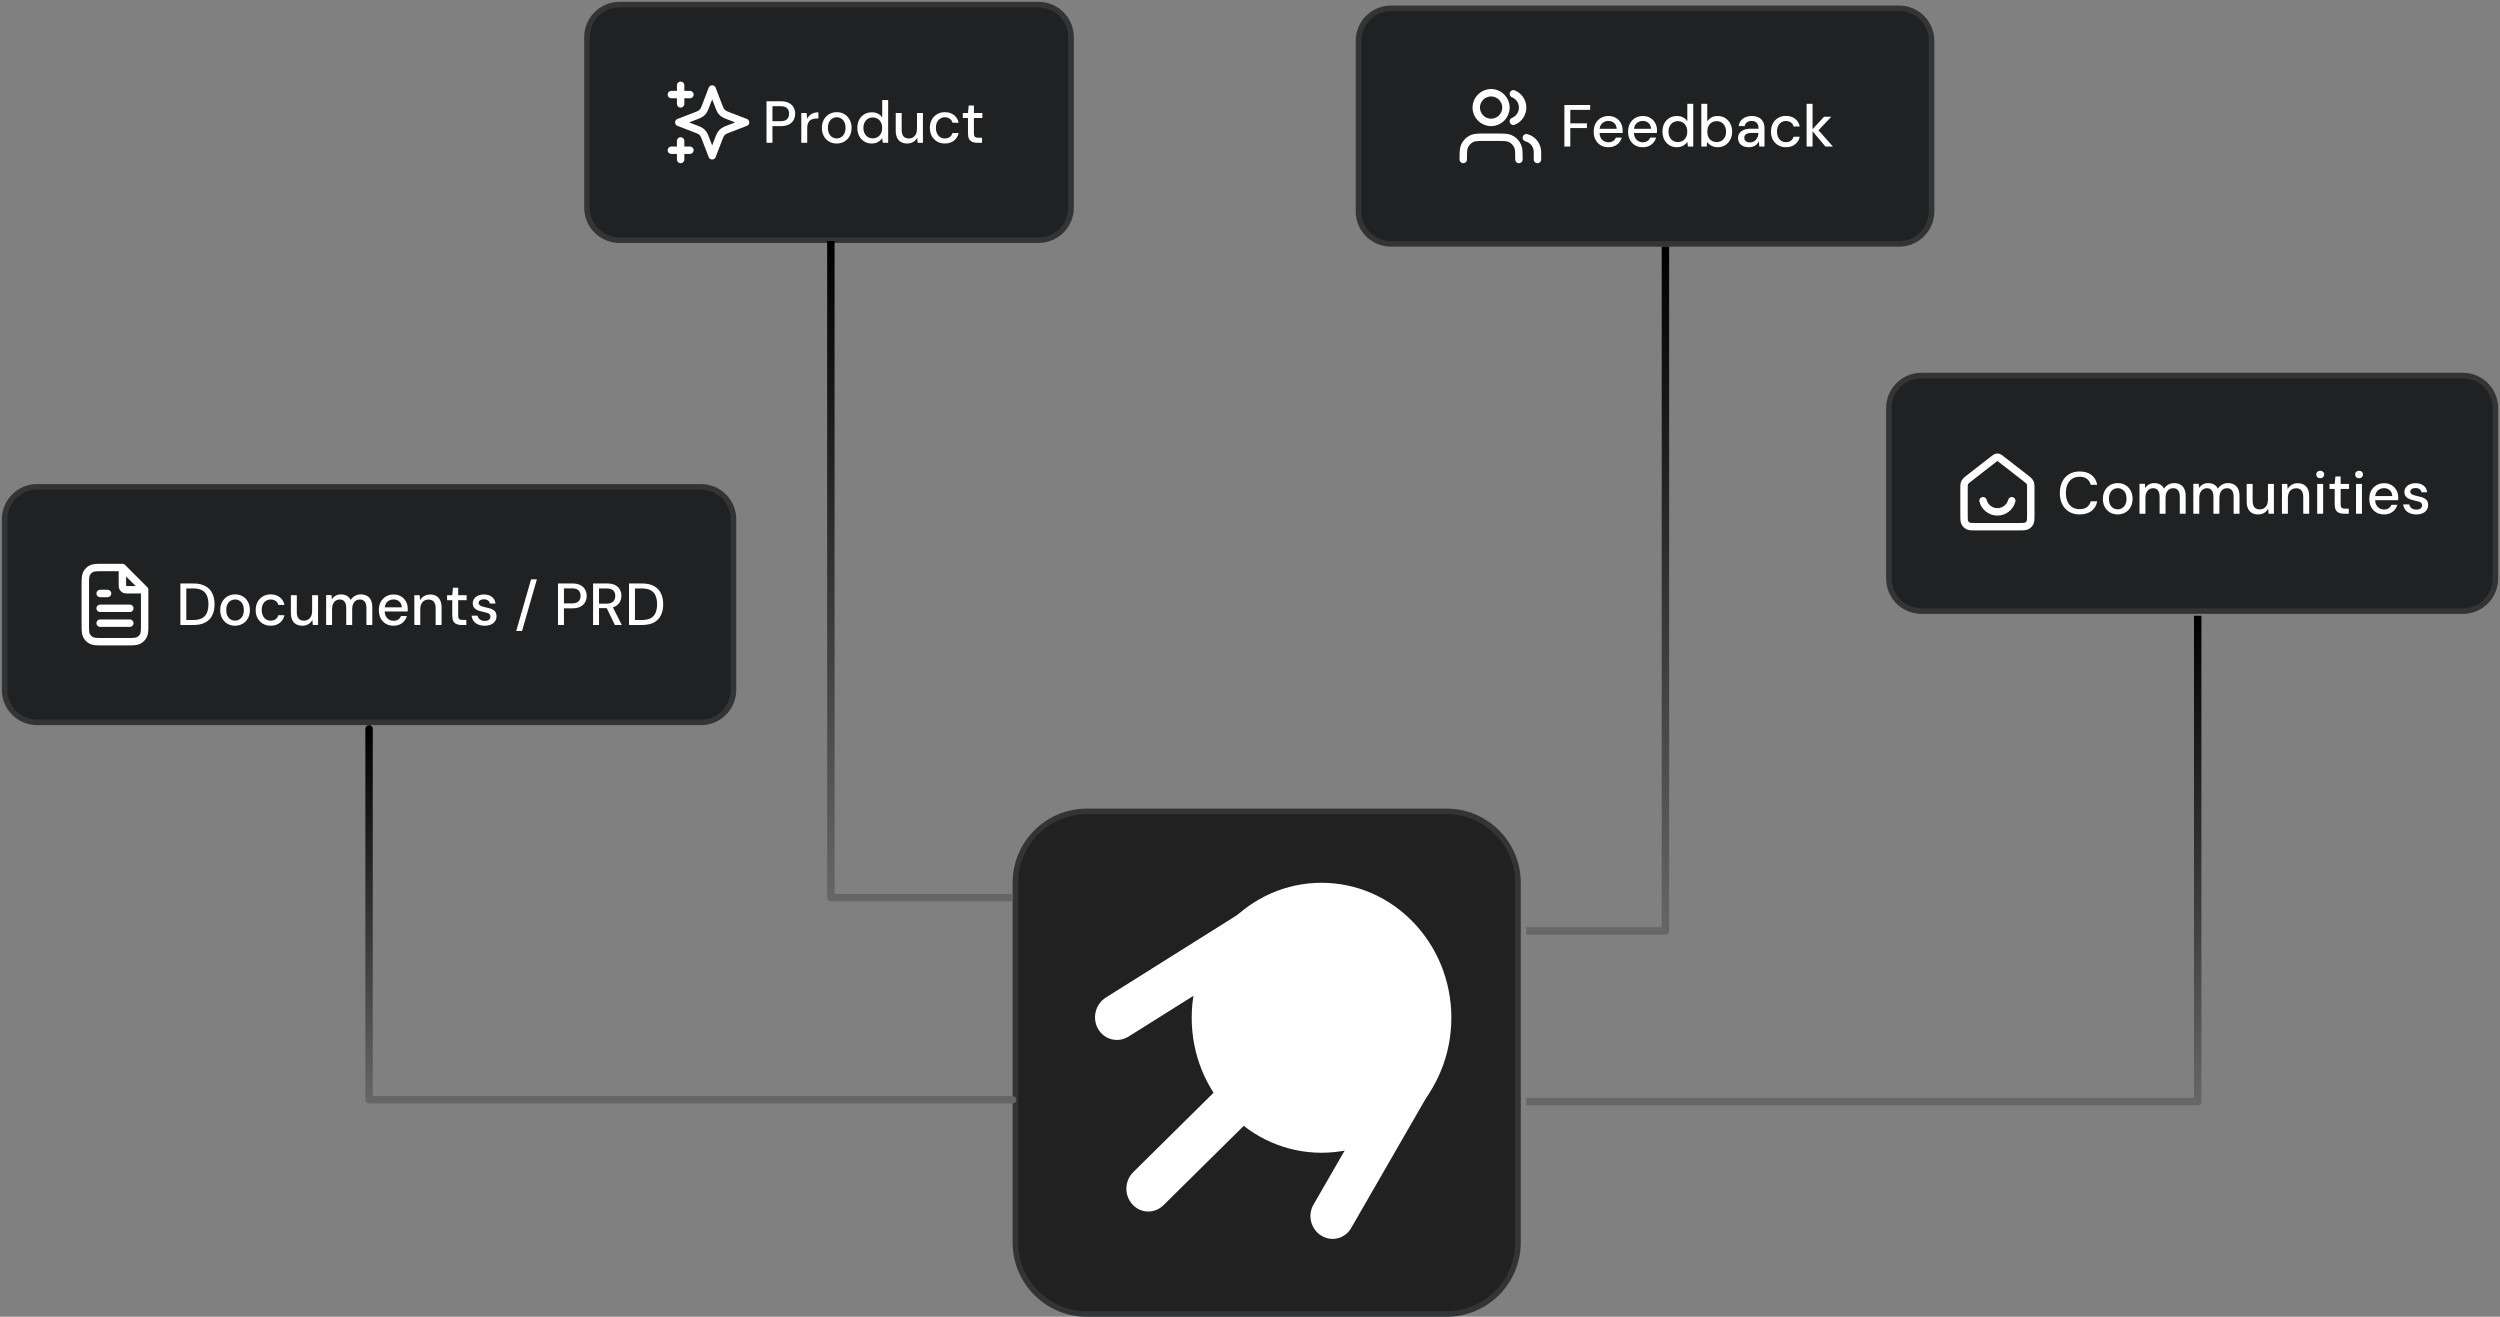 <svg width="674" height="355" viewBox="0 0 674 355" fill="none" xmlns="http://www.w3.org/2000/svg">
<rect x="0" y="0" width="674" height="355" fill="#808080" stroke="none"/>
<path d="M293 218.75H390C400.631 218.75 409.25 227.369 409.25 238V335C409.25 345.631 400.631 354.25 390 354.25H293C282.369 354.25 273.75 345.631 273.75 335V238C273.75 227.369 282.369 218.75 293 218.75Z" fill="#212121" stroke="#323436" stroke-width="1.5"/>
<ellipse cx="356.283" cy="274.391" rx="35" ry="36.391" fill="white"/>
<path d="M376.079 286.652L386.226 292.973L364.258 331.101C362.61 333.961 359.002 334.865 356.2 333.12V333.12C353.398 331.374 352.463 327.641 354.111 324.78L376.079 286.652Z" fill="white"/>
<path d="M343.528 278.434L351.68 287.346L313.671 324.927C311.299 327.272 307.551 327.178 305.301 324.717V324.717C303.05 322.256 303.147 318.36 305.519 316.015L343.528 278.434Z" fill="white"/>
<path d="M338.416 243.633L344.533 254.16L304.272 279.45C301.425 281.238 297.748 280.331 296.059 277.424V277.424C294.37 274.517 295.308 270.711 298.155 268.922L338.416 243.633Z" fill="white"/>
<path d="M99.5 196.5V296.5H273" stroke="url(#paint0_linear_2022_34889)" stroke-width="2" stroke-linecap="round" stroke-linejoin="round"/>
<path d="M280 1.25H167C162.168 1.25 158.25 5.168 158.25 10V56C158.25 60.833 162.168 64.75 167 64.75H280C284.832 64.75 288.75 60.833 288.75 56V10C288.75 5.168 284.832 1.25 280 1.25Z" fill="#1F2123"/>
<path d="M280 1.25H167C162.168 1.25 158.25 5.168 158.25 10V56C158.25 60.833 162.168 64.75 167 64.75H280C284.832 64.75 288.75 60.833 288.75 56V10C288.75 5.168 284.832 1.25 280 1.25Z" stroke="#323436" stroke-width="1.5"/>
<path d="M183.5 43V38M183.5 28V23M181 25.5H186M181 40.5H186M192 24L190.266 28.509C189.984 29.242 189.843 29.609 189.624 29.917C189.429 30.19 189.19 30.429 188.917 30.623C188.609 30.843 188.242 30.984 187.509 31.266L183 33L187.509 34.734C188.242 35.016 188.609 35.157 188.917 35.377C189.19 35.571 189.429 35.81 189.624 36.083C189.843 36.391 189.984 36.758 190.266 37.491L192 42L193.734 37.491C194.016 36.758 194.157 36.391 194.376 36.083C194.571 35.81 194.81 35.571 195.083 35.377C195.391 35.157 195.758 35.016 196.491 34.734L201 33L196.491 31.266C195.758 30.984 195.391 30.843 195.083 30.623C194.81 30.429 194.571 30.19 194.376 29.917C194.157 29.609 194.016 29.242 193.734 28.509L192 24Z" stroke="white" stroke-width="2" stroke-linecap="round" stroke-linejoin="round"/>
<path d="M206.652 38.5V27.3H210.476C211.362 27.3 212.092 27.449 212.668 27.748C213.244 28.036 213.671 28.436 213.948 28.948C214.236 29.449 214.38 30.015 214.38 30.644C214.38 31.263 214.242 31.828 213.964 32.34C213.698 32.841 213.276 33.247 212.7 33.556C212.124 33.855 211.383 34.004 210.476 34.004H208.252V38.5H206.652ZM208.252 32.676H210.412C211.244 32.676 211.836 32.495 212.188 32.132C212.551 31.759 212.732 31.263 212.732 30.644C212.732 30.004 212.551 29.508 212.188 29.156C211.836 28.804 211.244 28.628 210.412 28.628H208.252V32.676ZM216.026 38.5V30.468H217.466L217.61 31.988C217.791 31.625 218.02 31.321 218.298 31.076C218.586 30.82 218.922 30.623 219.306 30.484C219.7 30.345 220.143 30.276 220.634 30.276V31.956H220.106C219.764 31.956 219.444 31.999 219.146 32.084C218.847 32.169 218.58 32.308 218.346 32.5C218.122 32.692 217.946 32.953 217.818 33.284C217.69 33.615 217.626 34.025 217.626 34.516V38.5H216.026ZM225.565 38.692C224.808 38.692 224.125 38.516 223.517 38.164C222.92 37.812 222.445 37.321 222.093 36.692C221.752 36.052 221.581 35.316 221.581 34.484C221.581 33.631 221.757 32.889 222.109 32.26C222.461 31.62 222.941 31.124 223.549 30.772C224.157 30.42 224.84 30.244 225.597 30.244C226.365 30.244 227.048 30.42 227.645 30.772C228.242 31.124 228.712 31.615 229.053 32.244C229.405 32.873 229.581 33.615 229.581 34.468C229.581 35.321 229.405 36.063 229.053 36.692C228.712 37.321 228.237 37.812 227.629 38.164C227.021 38.516 226.333 38.692 225.565 38.692ZM225.565 37.316C226.002 37.316 226.397 37.209 226.749 36.996C227.112 36.783 227.4 36.468 227.613 36.052C227.837 35.625 227.949 35.097 227.949 34.468C227.949 33.839 227.842 33.316 227.629 32.9C227.416 32.473 227.128 32.153 226.765 31.94C226.413 31.727 226.024 31.62 225.597 31.62C225.17 31.62 224.776 31.727 224.413 31.94C224.05 32.153 223.757 32.473 223.533 32.9C223.32 33.316 223.213 33.839 223.213 34.468C223.213 35.097 223.32 35.625 223.533 36.052C223.757 36.468 224.045 36.783 224.397 36.996C224.76 37.209 225.149 37.316 225.565 37.316ZM235.031 38.692C234.263 38.692 233.586 38.511 232.999 38.148C232.413 37.775 231.954 37.273 231.623 36.644C231.303 36.004 231.143 35.279 231.143 34.468C231.143 33.657 231.303 32.937 231.623 32.308C231.954 31.679 232.413 31.183 232.999 30.82C233.597 30.457 234.285 30.276 235.063 30.276C235.693 30.276 236.247 30.404 236.727 30.66C237.207 30.905 237.581 31.252 237.847 31.7V26.98H239.447V38.5H238.007L237.847 37.252C237.677 37.497 237.463 37.732 237.207 37.956C236.951 38.169 236.642 38.345 236.279 38.484C235.927 38.623 235.511 38.692 235.031 38.692ZM235.303 37.3C235.794 37.3 236.231 37.183 236.615 36.948C236.999 36.713 237.298 36.388 237.511 35.972C237.725 35.545 237.831 35.049 237.831 34.484C237.831 33.919 237.725 33.428 237.511 33.012C237.298 32.585 236.999 32.255 236.615 32.02C236.231 31.785 235.789 31.668 235.287 31.668C234.807 31.668 234.375 31.785 233.991 32.02C233.607 32.255 233.309 32.585 233.095 33.012C232.882 33.428 232.775 33.919 232.775 34.484C232.775 35.039 232.882 35.529 233.095 35.956C233.309 36.383 233.607 36.713 233.991 36.948C234.375 37.183 234.813 37.3 235.303 37.3ZM244.563 38.692C243.934 38.692 243.39 38.564 242.931 38.308C242.473 38.052 242.115 37.668 241.859 37.156C241.614 36.633 241.491 35.983 241.491 35.204V30.468H243.091V35.044C243.091 35.801 243.251 36.372 243.571 36.756C243.902 37.14 244.377 37.332 244.995 37.332C245.422 37.332 245.801 37.231 246.131 37.028C246.473 36.825 246.739 36.532 246.931 36.148C247.123 35.764 247.219 35.295 247.219 34.74V30.468H248.819V38.5H247.395L247.283 37.124C247.038 37.604 246.675 37.988 246.195 38.276C245.726 38.553 245.182 38.692 244.563 38.692ZM254.722 38.692C253.944 38.692 253.25 38.516 252.642 38.164C252.034 37.801 251.554 37.305 251.202 36.676C250.861 36.047 250.69 35.316 250.69 34.484C250.69 33.641 250.861 32.905 251.202 32.276C251.554 31.636 252.034 31.14 252.642 30.788C253.25 30.425 253.944 30.244 254.722 30.244C255.704 30.244 256.525 30.5 257.186 31.012C257.848 31.524 258.269 32.217 258.45 33.092H256.786C256.68 32.623 256.434 32.26 256.05 32.004C255.677 31.748 255.229 31.62 254.706 31.62C254.28 31.62 253.885 31.732 253.522 31.956C253.16 32.169 252.866 32.489 252.642 32.916C252.429 33.332 252.322 33.849 252.322 34.468C252.322 34.927 252.386 35.337 252.514 35.7C252.642 36.052 252.813 36.351 253.026 36.596C253.25 36.841 253.506 37.028 253.794 37.156C254.082 37.273 254.386 37.332 254.706 37.332C255.058 37.332 255.373 37.279 255.65 37.172C255.938 37.055 256.178 36.884 256.37 36.66C256.573 36.436 256.712 36.169 256.786 35.86H258.45C258.269 36.713 257.848 37.401 257.186 37.924C256.525 38.436 255.704 38.692 254.722 38.692ZM263.447 38.5C262.946 38.5 262.503 38.42 262.119 38.26C261.746 38.1 261.458 37.833 261.255 37.46C261.063 37.087 260.967 36.58 260.967 35.94V31.812H259.575V30.468H260.967L261.159 28.452H262.567V30.468H264.839V31.812H262.567V35.956C262.567 36.415 262.658 36.729 262.839 36.9C263.031 37.06 263.362 37.14 263.831 37.14H264.759V38.5H263.447Z" fill="white"/>
<path d="M512 2.25H375C370.168 2.25 366.25 6.168 366.25 11V57C366.25 61.833 370.168 65.75 375 65.75H512C516.832 65.75 520.75 61.833 520.75 57V11C520.75 6.168 516.832 2.25 512 2.25Z" fill="#1F2123"/>
<path d="M512 2.25H375C370.168 2.25 366.25 6.168 366.25 11V57C366.25 61.833 370.168 65.75 375 65.75H512C516.832 65.75 520.75 61.833 520.75 57V11C520.75 6.168 516.832 2.25 512 2.25Z" stroke="#323436" stroke-width="1.5"/>
<path d="M414.5 43V41C414.5 39.136 413.225 37.57 411.5 37.126M408 25.291C409.466 25.884 410.5 27.321 410.5 29C410.5 30.679 409.466 32.116 408 32.709M409.5 43C409.5 41.136 409.5 40.204 409.196 39.469C408.79 38.489 408.011 37.711 407.031 37.304C406.296 37 405.364 37 403.5 37H400.5C398.636 37 397.704 37 396.969 37.304C395.989 37.711 395.21 38.489 394.804 39.469C394.5 40.204 394.5 41.136 394.5 43M406 29C406 31.209 404.209 33 402 33C399.791 33 398 31.209 398 29C398 26.791 399.791 25 402 25C404.209 25 406 26.791 406 29Z" stroke="white" stroke-width="2" stroke-linecap="round" stroke-linejoin="round"/>
<path d="M421.754 39.5V28.3H428.714V29.612H423.354V33.244H427.834V34.524H423.354V39.5H421.754ZM433.635 39.692C432.856 39.692 432.168 39.521 431.571 39.18C430.973 38.828 430.504 38.337 430.163 37.708C429.832 37.079 429.667 36.343 429.667 35.5C429.667 34.657 429.832 33.921 430.163 33.292C430.504 32.663 430.973 32.172 431.571 31.82C432.168 31.457 432.861 31.276 433.651 31.276C434.44 31.276 435.117 31.452 435.683 31.804C436.248 32.145 436.685 32.609 436.995 33.196C437.304 33.772 437.459 34.412 437.459 35.116C437.459 35.223 437.459 35.34 437.459 35.468C437.459 35.585 437.448 35.713 437.427 35.852H430.835V34.732H435.859C435.827 34.071 435.603 33.553 435.187 33.18C434.771 32.796 434.253 32.604 433.635 32.604C433.208 32.604 432.808 32.7 432.435 32.892C432.072 33.084 431.779 33.372 431.555 33.756C431.341 34.129 431.235 34.604 431.235 35.18V35.628C431.235 36.225 431.341 36.727 431.555 37.132C431.779 37.537 432.072 37.847 432.435 38.06C432.797 38.263 433.192 38.364 433.619 38.364C434.131 38.364 434.552 38.252 434.883 38.028C435.224 37.793 435.475 37.484 435.635 37.1H437.235C437.085 37.601 436.845 38.049 436.515 38.444C436.195 38.828 435.789 39.132 435.299 39.356C434.819 39.58 434.264 39.692 433.635 39.692ZM442.9 39.692C442.122 39.692 441.434 39.521 440.836 39.18C440.239 38.828 439.77 38.337 439.428 37.708C439.098 37.079 438.932 36.343 438.932 35.5C438.932 34.657 439.098 33.921 439.428 33.292C439.77 32.663 440.239 32.172 440.836 31.82C441.434 31.457 442.127 31.276 442.916 31.276C443.706 31.276 444.383 31.452 444.948 31.804C445.514 32.145 445.951 32.609 446.26 33.196C446.57 33.772 446.724 34.412 446.724 35.116C446.724 35.223 446.724 35.34 446.724 35.468C446.724 35.585 446.714 35.713 446.692 35.852H440.1V34.732H445.124C445.092 34.071 444.868 33.553 444.452 33.18C444.036 32.796 443.519 32.604 442.9 32.604C442.474 32.604 442.074 32.7 441.7 32.892C441.338 33.084 441.044 33.372 440.82 33.756C440.607 34.129 440.5 34.604 440.5 35.18V35.628C440.5 36.225 440.607 36.727 440.82 37.132C441.044 37.537 441.338 37.847 441.7 38.06C442.063 38.263 442.458 38.364 442.884 38.364C443.396 38.364 443.818 38.252 444.148 38.028C444.49 37.793 444.74 37.484 444.9 37.1H446.5C446.351 37.601 446.111 38.049 445.78 38.444C445.46 38.828 445.055 39.132 444.564 39.356C444.084 39.58 443.53 39.692 442.9 39.692ZM452.086 39.692C451.318 39.692 450.641 39.511 450.054 39.148C449.467 38.775 449.009 38.273 448.678 37.644C448.358 37.004 448.198 36.279 448.198 35.468C448.198 34.657 448.358 33.937 448.678 33.308C449.009 32.679 449.467 32.183 450.054 31.82C450.651 31.457 451.339 31.276 452.118 31.276C452.747 31.276 453.302 31.404 453.782 31.66C454.262 31.905 454.635 32.252 454.902 32.7V27.98H456.502V39.5H455.062L454.902 38.252C454.731 38.497 454.518 38.732 454.262 38.956C454.006 39.169 453.697 39.345 453.334 39.484C452.982 39.623 452.566 39.692 452.086 39.692ZM452.358 38.3C452.849 38.3 453.286 38.183 453.67 37.948C454.054 37.713 454.353 37.388 454.566 36.972C454.779 36.545 454.886 36.049 454.886 35.484C454.886 34.919 454.779 34.428 454.566 34.012C454.353 33.585 454.054 33.255 453.67 33.02C453.286 32.785 452.843 32.668 452.342 32.668C451.862 32.668 451.43 32.785 451.046 33.02C450.662 33.255 450.363 33.585 450.15 34.012C449.937 34.428 449.83 34.919 449.83 35.484C449.83 36.039 449.937 36.529 450.15 36.956C450.363 37.383 450.662 37.713 451.046 37.948C451.43 38.183 451.867 38.3 452.358 38.3ZM463.074 39.692C462.637 39.692 462.237 39.628 461.874 39.5C461.522 39.383 461.213 39.217 460.946 39.004C460.679 38.791 460.455 38.545 460.274 38.268L460.114 39.5H458.674V27.98H460.274V32.716C460.53 32.321 460.887 31.985 461.346 31.708C461.815 31.42 462.391 31.276 463.074 31.276C463.853 31.276 464.53 31.457 465.106 31.82C465.693 32.183 466.151 32.684 466.482 33.324C466.813 33.953 466.978 34.673 466.978 35.484C466.978 36.295 466.813 37.02 466.482 37.66C466.151 38.289 465.693 38.785 465.106 39.148C464.519 39.511 463.842 39.692 463.074 39.692ZM462.818 38.3C463.309 38.3 463.746 38.183 464.13 37.948C464.514 37.713 464.813 37.388 465.026 36.972C465.239 36.545 465.346 36.049 465.346 35.484C465.346 34.929 465.239 34.439 465.026 34.012C464.813 33.585 464.514 33.255 464.13 33.02C463.746 32.785 463.309 32.668 462.818 32.668C462.317 32.668 461.874 32.785 461.49 33.02C461.106 33.255 460.807 33.585 460.594 34.012C460.391 34.428 460.29 34.919 460.29 35.484C460.29 36.049 460.391 36.545 460.594 36.972C460.807 37.388 461.106 37.713 461.49 37.948C461.874 38.183 462.317 38.3 462.818 38.3ZM471.518 39.692C470.856 39.692 470.307 39.58 469.87 39.356C469.432 39.132 469.107 38.833 468.894 38.46C468.68 38.087 468.574 37.676 468.574 37.228C468.574 36.705 468.707 36.257 468.974 35.884C469.251 35.5 469.646 35.207 470.158 35.004C470.68 34.801 471.299 34.7 472.014 34.7H474.11C474.11 34.231 474.04 33.841 473.902 33.532C473.763 33.223 473.555 32.993 473.278 32.844C473.011 32.684 472.67 32.604 472.254 32.604C471.774 32.604 471.358 32.721 471.006 32.956C470.664 33.191 470.456 33.532 470.382 33.98H468.766C468.83 33.404 469.022 32.919 469.342 32.524C469.672 32.119 470.094 31.809 470.606 31.596C471.118 31.383 471.667 31.276 472.254 31.276C473 31.276 473.63 31.409 474.142 31.676C474.664 31.943 475.054 32.321 475.31 32.812C475.576 33.292 475.71 33.863 475.71 34.524V39.5H474.318L474.19 38.14C474.072 38.353 473.934 38.556 473.774 38.748C473.614 38.94 473.422 39.105 473.198 39.244C472.984 39.383 472.734 39.489 472.446 39.564C472.168 39.649 471.859 39.692 471.518 39.692ZM471.822 38.396C472.163 38.396 472.472 38.327 472.75 38.188C473.027 38.049 473.262 37.863 473.454 37.628C473.656 37.383 473.806 37.111 473.902 36.812C474.008 36.513 474.067 36.199 474.078 35.868V35.836H472.174C471.715 35.836 471.342 35.895 471.054 36.012C470.776 36.119 470.574 36.268 470.446 36.46C470.318 36.652 470.254 36.876 470.254 37.132C470.254 37.388 470.312 37.612 470.43 37.804C470.558 37.985 470.739 38.129 470.974 38.236C471.208 38.343 471.491 38.396 471.822 38.396ZM481.48 39.692C480.701 39.692 480.008 39.516 479.4 39.164C478.792 38.801 478.312 38.305 477.96 37.676C477.619 37.047 477.448 36.316 477.448 35.484C477.448 34.641 477.619 33.905 477.96 33.276C478.312 32.636 478.792 32.14 479.4 31.788C480.008 31.425 480.701 31.244 481.48 31.244C482.461 31.244 483.283 31.5 483.944 32.012C484.605 32.524 485.027 33.217 485.208 34.092H483.544C483.437 33.623 483.192 33.26 482.808 33.004C482.435 32.748 481.987 32.62 481.464 32.62C481.037 32.62 480.643 32.732 480.28 32.956C479.917 33.169 479.624 33.489 479.4 33.916C479.187 34.332 479.08 34.849 479.08 35.468C479.08 35.927 479.144 36.337 479.272 36.7C479.4 37.052 479.571 37.351 479.784 37.596C480.008 37.841 480.264 38.028 480.552 38.156C480.84 38.273 481.144 38.332 481.464 38.332C481.816 38.332 482.131 38.279 482.408 38.172C482.696 38.055 482.936 37.884 483.128 37.66C483.331 37.436 483.469 37.169 483.544 36.86H485.208C485.027 37.713 484.605 38.401 483.944 38.924C483.283 39.436 482.461 39.692 481.48 39.692ZM492.137 39.5L488.409 35.1L491.785 31.468H493.721L489.705 35.708L489.721 34.508L494.153 39.5H492.137ZM487.065 39.5V27.98H488.665V39.5H487.065Z" fill="white"/>
<path d="M664 101.25H518C513.168 101.25 509.25 105.168 509.25 110V156C509.25 160.832 513.168 164.75 518 164.75H664C668.832 164.75 672.75 160.832 672.75 156V110C672.75 105.168 668.833 101.25 664 101.25Z" fill="#1F2123"/>
<path d="M664 101.25H518C513.168 101.25 509.25 105.168 509.25 110V156C509.25 160.832 513.168 164.75 518 164.75H664C668.832 164.75 672.75 160.832 672.75 156V110C672.75 105.168 668.833 101.25 664 101.25Z" stroke="#323436" stroke-width="1.5"/>
<path d="M534.626 135C535.07 136.725 536.636 138 538.5 138C540.364 138 541.93 136.725 542.374 135M537.518 123.764L530.735 129.039C530.282 129.392 530.055 129.568 529.892 129.789C529.747 129.984 529.64 130.205 529.574 130.439C529.5 130.703 529.5 130.99 529.5 131.565V138.8C529.5 139.92 529.5 140.48 529.718 140.908C529.91 141.284 530.216 141.59 530.592 141.782C531.02 142 531.58 142 532.7 142H544.3C545.42 142 545.98 142 546.408 141.782C546.784 141.59 547.09 141.284 547.282 140.908C547.5 140.48 547.5 139.92 547.5 138.8V131.565C547.5 130.99 547.5 130.703 547.426 130.439C547.36 130.205 547.253 129.984 547.108 129.789C546.945 129.568 546.718 129.392 546.265 129.039L539.482 123.764C539.131 123.491 538.955 123.354 538.761 123.301C538.59 123.255 538.41 123.255 538.239 123.301C538.045 123.354 537.869 123.491 537.518 123.764Z" stroke="white" stroke-width="2" stroke-linecap="round" stroke-linejoin="round"/>
<path d="M560.674 138.692C559.575 138.692 558.626 138.452 557.826 137.972C557.026 137.481 556.407 136.804 555.97 135.94C555.543 135.065 555.33 134.052 555.33 132.9C555.33 131.759 555.543 130.751 555.97 129.876C556.407 129.001 557.026 128.324 557.826 127.844C558.626 127.353 559.575 127.108 560.674 127.108C561.975 127.108 563.037 127.423 563.858 128.052C564.679 128.681 565.197 129.567 565.41 130.708H563.666C563.495 130.047 563.159 129.519 562.658 129.124C562.167 128.729 561.501 128.532 560.658 128.532C559.911 128.532 559.255 128.708 558.69 129.06C558.135 129.412 557.709 129.913 557.41 130.564C557.111 131.215 556.962 131.993 556.962 132.9C556.962 133.807 557.111 134.591 557.41 135.252C557.709 135.903 558.135 136.404 558.69 136.756C559.255 137.097 559.911 137.268 560.658 137.268C561.501 137.268 562.167 137.081 562.658 136.708C563.159 136.324 563.49 135.807 563.65 135.156H565.41C565.197 136.265 564.679 137.135 563.858 137.764C563.037 138.383 561.975 138.692 560.674 138.692ZM570.924 138.692C570.167 138.692 569.484 138.516 568.876 138.164C568.279 137.812 567.804 137.321 567.452 136.692C567.111 136.052 566.94 135.316 566.94 134.484C566.94 133.631 567.116 132.889 567.468 132.26C567.82 131.62 568.3 131.124 568.908 130.772C569.516 130.42 570.199 130.244 570.956 130.244C571.724 130.244 572.407 130.42 573.004 130.772C573.602 131.124 574.071 131.615 574.412 132.244C574.764 132.873 574.94 133.615 574.94 134.468C574.94 135.321 574.764 136.063 574.412 136.692C574.071 137.321 573.596 137.812 572.988 138.164C572.38 138.516 571.692 138.692 570.924 138.692ZM570.924 137.316C571.362 137.316 571.756 137.209 572.108 136.996C572.471 136.783 572.759 136.468 572.972 136.052C573.196 135.625 573.308 135.097 573.308 134.468C573.308 133.839 573.202 133.316 572.988 132.9C572.775 132.473 572.487 132.153 572.124 131.94C571.772 131.727 571.383 131.62 570.956 131.62C570.53 131.62 570.135 131.727 569.772 131.94C569.41 132.153 569.116 132.473 568.892 132.9C568.679 133.316 568.572 133.839 568.572 134.468C568.572 135.097 568.679 135.625 568.892 136.052C569.116 136.468 569.404 136.783 569.756 136.996C570.119 137.209 570.508 137.316 570.924 137.316ZM576.807 138.5V130.436H578.247L578.359 131.572C578.615 131.156 578.956 130.831 579.383 130.596C579.809 130.361 580.289 130.244 580.823 130.244C581.228 130.244 581.596 130.303 581.927 130.42C582.257 130.527 582.551 130.692 582.807 130.916C583.063 131.14 583.271 131.417 583.431 131.748C583.719 131.279 584.103 130.911 584.583 130.644C585.073 130.377 585.591 130.244 586.135 130.244C586.785 130.244 587.345 130.377 587.815 130.644C588.284 130.9 588.641 131.289 588.887 131.812C589.132 132.324 589.255 132.964 589.255 133.732V138.5H587.671V133.892C587.671 133.145 587.516 132.58 587.207 132.196C586.908 131.812 586.465 131.62 585.879 131.62C585.484 131.62 585.132 131.721 584.823 131.924C584.513 132.127 584.268 132.42 584.087 132.804C583.916 133.188 583.831 133.657 583.831 134.212V138.5H582.231V133.892C582.231 133.145 582.076 132.58 581.767 132.196C581.468 131.812 581.025 131.62 580.439 131.62C580.065 131.62 579.724 131.721 579.415 131.924C579.105 132.127 578.86 132.42 578.679 132.804C578.497 133.188 578.407 133.657 578.407 134.212V138.5H576.807ZM591.322 138.5V130.436H592.762L592.874 131.572C593.13 131.156 593.472 130.831 593.898 130.596C594.325 130.361 594.805 130.244 595.338 130.244C595.744 130.244 596.112 130.303 596.442 130.42C596.773 130.527 597.066 130.692 597.322 130.916C597.578 131.14 597.786 131.417 597.946 131.748C598.234 131.279 598.618 130.911 599.098 130.644C599.589 130.377 600.106 130.244 600.65 130.244C601.301 130.244 601.861 130.377 602.33 130.644C602.8 130.9 603.157 131.289 603.402 131.812C603.648 132.324 603.77 132.964 603.77 133.732V138.5H602.186V133.892C602.186 133.145 602.032 132.58 601.722 132.196C601.424 131.812 600.981 131.62 600.394 131.62C600 131.62 599.648 131.721 599.338 131.924C599.029 132.127 598.784 132.42 598.602 132.804C598.432 133.188 598.346 133.657 598.346 134.212V138.5H596.746V133.892C596.746 133.145 596.592 132.58 596.282 132.196C595.984 131.812 595.541 131.62 594.954 131.62C594.581 131.62 594.24 131.721 593.93 131.924C593.621 132.127 593.376 132.42 593.194 132.804C593.013 133.188 592.922 133.657 592.922 134.212V138.5H591.322ZM608.782 138.692C608.153 138.692 607.609 138.564 607.15 138.308C606.691 138.052 606.334 137.668 606.078 137.156C605.833 136.633 605.71 135.983 605.71 135.204V130.468H607.31V135.044C607.31 135.801 607.47 136.372 607.79 136.756C608.121 137.14 608.595 137.332 609.214 137.332C609.641 137.332 610.019 137.231 610.35 137.028C610.691 136.825 610.958 136.532 611.15 136.148C611.342 135.764 611.438 135.295 611.438 134.74V130.468H613.038V138.5H611.614L611.502 137.124C611.257 137.604 610.894 137.988 610.414 138.276C609.945 138.553 609.401 138.692 608.782 138.692ZM615.213 138.5V130.468H616.653L616.749 131.844C617.005 131.364 617.368 130.985 617.837 130.708C618.306 130.42 618.85 130.276 619.469 130.276C620.098 130.276 620.642 130.404 621.101 130.66C621.56 130.916 621.917 131.305 622.173 131.828C622.429 132.34 622.557 132.985 622.557 133.764V138.5H620.957V133.924C620.957 133.177 620.792 132.612 620.461 132.228C620.13 131.833 619.656 131.636 619.037 131.636C618.61 131.636 618.226 131.737 617.885 131.94C617.554 132.143 617.293 132.436 617.101 132.82C616.909 133.204 616.813 133.679 616.813 134.244V138.5H615.213ZM624.716 138.5V130.468H626.316V138.5H624.716ZM625.516 128.932C625.217 128.932 624.966 128.836 624.764 128.644C624.572 128.452 624.476 128.207 624.476 127.908C624.476 127.62 624.572 127.385 624.764 127.204C624.966 127.012 625.217 126.916 625.516 126.916C625.825 126.916 626.081 127.012 626.284 127.204C626.486 127.385 626.588 127.62 626.588 127.908C626.588 128.207 626.486 128.452 626.284 128.644C626.081 128.836 625.825 128.932 625.516 128.932ZM631.916 138.5C631.414 138.5 630.972 138.42 630.588 138.26C630.214 138.1 629.926 137.833 629.724 137.46C629.532 137.087 629.436 136.58 629.436 135.94V131.812H628.044V130.468H629.436L629.628 128.452H631.036V130.468H633.308V131.812H631.036V135.956C631.036 136.415 631.126 136.729 631.308 136.9C631.5 137.06 631.83 137.14 632.3 137.14H633.228V138.5H631.916ZM635.184 138.5V130.468H636.784V138.5H635.184ZM635.984 128.932C635.686 128.932 635.435 128.836 635.232 128.644C635.04 128.452 634.944 128.207 634.944 127.908C634.944 127.62 635.04 127.385 635.232 127.204C635.435 127.012 635.686 126.916 635.984 126.916C636.294 126.916 636.55 127.012 636.752 127.204C636.955 127.385 637.056 127.62 637.056 127.908C637.056 128.207 636.955 128.452 636.752 128.644C636.55 128.836 636.294 128.932 635.984 128.932ZM642.736 138.692C641.958 138.692 641.27 138.521 640.672 138.18C640.075 137.828 639.606 137.337 639.264 136.708C638.934 136.079 638.768 135.343 638.768 134.5C638.768 133.657 638.934 132.921 639.264 132.292C639.606 131.663 640.075 131.172 640.672 130.82C641.27 130.457 641.963 130.276 642.752 130.276C643.542 130.276 644.219 130.452 644.784 130.804C645.35 131.145 645.787 131.609 646.096 132.196C646.406 132.772 646.56 133.412 646.56 134.116C646.56 134.223 646.56 134.34 646.56 134.468C646.56 134.585 646.55 134.713 646.528 134.852H639.936V133.732H644.96C644.928 133.071 644.704 132.553 644.288 132.18C643.872 131.796 643.355 131.604 642.736 131.604C642.31 131.604 641.91 131.7 641.536 131.892C641.174 132.084 640.88 132.372 640.656 132.756C640.443 133.129 640.336 133.604 640.336 134.18V134.628C640.336 135.225 640.443 135.727 640.656 136.132C640.88 136.537 641.174 136.847 641.536 137.06C641.899 137.263 642.294 137.364 642.72 137.364C643.232 137.364 643.654 137.252 643.984 137.028C644.326 136.793 644.576 136.484 644.736 136.1H646.336C646.187 136.601 645.947 137.049 645.616 137.444C645.296 137.828 644.891 138.132 644.4 138.356C643.92 138.58 643.366 138.692 642.736 138.692ZM651.458 138.692C650.786 138.692 650.189 138.58 649.666 138.356C649.154 138.132 648.749 137.817 648.45 137.412C648.151 137.007 647.97 136.532 647.906 135.988H649.522C649.586 136.244 649.693 136.479 649.842 136.692C650.002 136.905 650.215 137.076 650.482 137.204C650.759 137.332 651.085 137.396 651.458 137.396C651.81 137.396 652.098 137.348 652.322 137.252C652.546 137.145 652.711 137.007 652.818 136.836C652.935 136.655 652.994 136.468 652.994 136.276C652.994 135.977 652.919 135.753 652.77 135.604C652.631 135.444 652.418 135.321 652.13 135.236C651.853 135.14 651.511 135.055 651.106 134.98C650.754 134.905 650.402 134.815 650.05 134.708C649.709 134.601 649.399 134.463 649.122 134.292C648.845 134.121 648.626 133.908 648.466 133.652C648.306 133.385 648.226 133.065 648.226 132.692C648.226 132.223 648.349 131.807 648.594 131.444C648.839 131.081 649.186 130.799 649.634 130.596C650.093 130.383 650.631 130.276 651.25 130.276C652.135 130.276 652.85 130.489 653.394 130.916C653.949 131.332 654.269 131.929 654.354 132.708H652.818C652.765 132.356 652.599 132.079 652.322 131.876C652.055 131.673 651.693 131.572 651.234 131.572C650.775 131.572 650.423 131.668 650.178 131.86C649.933 132.041 649.81 132.276 649.81 132.564C649.81 132.756 649.879 132.927 650.018 133.076C650.167 133.225 650.375 133.353 650.642 133.46C650.919 133.556 651.25 133.647 651.634 133.732C652.189 133.839 652.69 133.972 653.138 134.132C653.586 134.281 653.943 134.511 654.21 134.82C654.487 135.129 654.626 135.572 654.626 136.148C654.626 136.649 654.498 137.092 654.242 137.476C653.986 137.86 653.618 138.159 653.138 138.372C652.669 138.585 652.109 138.692 651.458 138.692Z" fill="white"/>
<path d="M189 131.25H10C5.168 131.25 1.25 135.168 1.25 140V186C1.25 190.832 5.168 194.75 10 194.75H189C193.832 194.75 197.75 190.832 197.75 186V140C197.75 135.168 193.832 131.25 189 131.25Z" fill="#1F2123"/>
<path d="M189 131.25H10C5.168 131.25 1.25 135.168 1.25 140V186C1.25 190.832 5.168 194.75 10 194.75H189C193.832 194.75 197.75 190.832 197.75 186V140C197.75 135.168 193.832 131.25 189 131.25Z" stroke="#323436" stroke-width="1.5"/>
<path d="M33 153.27V157.4C33 157.96 33 158.24 33.109 158.454C33.205 158.642 33.358 158.795 33.546 158.891C33.76 159 34.04 159 34.6 159H38.73M35 164H27M35 168H27M29 160H27M33 153H27.8C26.12 153 25.28 153 24.638 153.327C24.073 153.615 23.615 154.074 23.327 154.638C23 155.28 23 156.12 23 157.8V168.2C23 169.88 23 170.72 23.327 171.362C23.615 171.926 24.073 172.385 24.638 172.673C25.28 173 26.12 173 27.8 173H34.2C35.88 173 36.72 173 37.362 172.673C37.926 172.385 38.385 171.926 38.673 171.362C39 170.72 39 169.88 39 168.2V159L33 153Z" stroke="white" stroke-width="2" stroke-linecap="round" stroke-linejoin="round"/>
<path d="M48.629 168.5V157.3H52.101C53.402 157.3 54.48 157.529 55.333 157.988C56.186 158.447 56.816 159.097 57.221 159.94C57.637 160.772 57.845 161.764 57.845 162.916C57.845 164.068 57.637 165.06 57.221 165.892C56.816 166.724 56.186 167.369 55.333 167.828C54.48 168.276 53.402 168.5 52.101 168.5H48.629ZM50.229 167.156H52.037C53.072 167.156 53.893 166.985 54.501 166.644C55.109 166.303 55.541 165.817 55.797 165.188C56.064 164.548 56.197 163.791 56.197 162.916C56.197 162.031 56.064 161.268 55.797 160.628C55.541 159.988 55.109 159.497 54.501 159.156C53.893 158.815 53.072 158.644 52.037 158.644H50.229V167.156ZM63.354 168.692C62.597 168.692 61.914 168.516 61.306 168.164C60.709 167.812 60.234 167.321 59.882 166.692C59.541 166.052 59.37 165.316 59.37 164.484C59.37 163.631 59.546 162.889 59.898 162.26C60.25 161.62 60.73 161.124 61.338 160.772C61.946 160.42 62.629 160.244 63.386 160.244C64.154 160.244 64.837 160.42 65.434 160.772C66.031 161.124 66.501 161.615 66.842 162.244C67.194 162.873 67.37 163.615 67.37 164.468C67.37 165.321 67.194 166.063 66.842 166.692C66.501 167.321 66.026 167.812 65.418 168.164C64.81 168.516 64.122 168.692 63.354 168.692ZM63.354 167.316C63.791 167.316 64.186 167.209 64.538 166.996C64.901 166.783 65.189 166.468 65.402 166.052C65.626 165.625 65.738 165.097 65.738 164.468C65.738 163.839 65.631 163.316 65.418 162.9C65.205 162.473 64.917 162.153 64.554 161.94C64.202 161.727 63.813 161.62 63.386 161.62C62.959 161.62 62.565 161.727 62.202 161.94C61.839 162.153 61.546 162.473 61.322 162.9C61.109 163.316 61.002 163.839 61.002 164.468C61.002 165.097 61.109 165.625 61.322 166.052C61.546 166.468 61.834 166.783 62.186 166.996C62.549 167.209 62.938 167.316 63.354 167.316ZM72.964 168.692C72.186 168.692 71.492 168.516 70.884 168.164C70.276 167.801 69.796 167.305 69.444 166.676C69.103 166.047 68.932 165.316 68.932 164.484C68.932 163.641 69.103 162.905 69.444 162.276C69.796 161.636 70.276 161.14 70.884 160.788C71.492 160.425 72.186 160.244 72.964 160.244C73.946 160.244 74.767 160.5 75.428 161.012C76.09 161.524 76.511 162.217 76.692 163.092H75.028C74.922 162.623 74.676 162.26 74.292 162.004C73.919 161.748 73.471 161.62 72.948 161.62C72.522 161.62 72.127 161.732 71.764 161.956C71.402 162.169 71.108 162.489 70.884 162.916C70.671 163.332 70.564 163.849 70.564 164.468C70.564 164.927 70.628 165.337 70.756 165.7C70.884 166.052 71.055 166.351 71.268 166.596C71.492 166.841 71.748 167.028 72.036 167.156C72.324 167.273 72.628 167.332 72.948 167.332C73.3 167.332 73.615 167.279 73.892 167.172C74.18 167.055 74.42 166.884 74.612 166.66C74.815 166.436 74.954 166.169 75.028 165.86H76.692C76.511 166.713 76.09 167.401 75.428 167.924C74.767 168.436 73.946 168.692 72.964 168.692ZM81.493 168.692C80.864 168.692 80.32 168.564 79.861 168.308C79.402 168.052 79.045 167.668 78.789 167.156C78.544 166.633 78.421 165.983 78.421 165.204V160.468H80.021V165.044C80.021 165.801 80.181 166.372 80.501 166.756C80.832 167.14 81.306 167.332 81.925 167.332C82.352 167.332 82.73 167.231 83.061 167.028C83.402 166.825 83.669 166.532 83.861 166.148C84.053 165.764 84.149 165.295 84.149 164.74V160.468H85.749V168.5H84.325L84.213 167.124C83.968 167.604 83.605 167.988 83.125 168.276C82.656 168.553 82.112 168.692 81.493 168.692ZM87.924 168.5V160.436H89.364L89.476 161.572C89.732 161.156 90.073 160.831 90.5 160.596C90.927 160.361 91.407 160.244 91.94 160.244C92.345 160.244 92.713 160.303 93.044 160.42C93.375 160.527 93.668 160.692 93.924 160.916C94.18 161.14 94.388 161.417 94.548 161.748C94.836 161.279 95.22 160.911 95.7 160.644C96.191 160.377 96.708 160.244 97.252 160.244C97.903 160.244 98.463 160.377 98.932 160.644C99.401 160.9 99.759 161.289 100.004 161.812C100.249 162.324 100.372 162.964 100.372 163.732V168.5H98.788V163.892C98.788 163.145 98.633 162.58 98.324 162.196C98.025 161.812 97.583 161.62 96.996 161.62C96.601 161.62 96.249 161.721 95.94 161.924C95.631 162.127 95.385 162.42 95.204 162.804C95.033 163.188 94.948 163.657 94.948 164.212V168.5H93.348V163.892C93.348 163.145 93.193 162.58 92.884 162.196C92.585 161.812 92.143 161.62 91.556 161.62C91.183 161.62 90.841 161.721 90.532 161.924C90.223 162.127 89.977 162.42 89.796 162.804C89.615 163.188 89.524 163.657 89.524 164.212V168.5H87.924ZM106.104 168.692C105.325 168.692 104.637 168.521 104.04 168.18C103.442 167.828 102.973 167.337 102.632 166.708C102.301 166.079 102.136 165.343 102.136 164.5C102.136 163.657 102.301 162.921 102.632 162.292C102.973 161.663 103.442 161.172 104.04 160.82C104.637 160.457 105.33 160.276 106.12 160.276C106.909 160.276 107.586 160.452 108.152 160.804C108.717 161.145 109.154 161.609 109.464 162.196C109.773 162.772 109.928 163.412 109.928 164.116C109.928 164.223 109.928 164.34 109.928 164.468C109.928 164.585 109.917 164.713 109.896 164.852H103.304V163.732H108.328C108.296 163.071 108.072 162.553 107.656 162.18C107.24 161.796 106.722 161.604 106.104 161.604C105.677 161.604 105.277 161.7 104.904 161.892C104.541 162.084 104.248 162.372 104.024 162.756C103.81 163.129 103.704 163.604 103.704 164.18V164.628C103.704 165.225 103.81 165.727 104.024 166.132C104.248 166.537 104.541 166.847 104.904 167.06C105.266 167.263 105.661 167.364 106.088 167.364C106.6 167.364 107.021 167.252 107.352 167.028C107.693 166.793 107.944 166.484 108.104 166.1H109.704C109.554 166.601 109.314 167.049 108.984 167.444C108.664 167.828 108.258 168.132 107.768 168.356C107.288 168.58 106.733 168.692 106.104 168.692ZM111.705 168.5V160.468H113.145L113.241 161.844C113.497 161.364 113.86 160.985 114.329 160.708C114.799 160.42 115.343 160.276 115.961 160.276C116.591 160.276 117.135 160.404 117.593 160.66C118.052 160.916 118.409 161.305 118.665 161.828C118.921 162.34 119.049 162.985 119.049 163.764V168.5H117.449V163.924C117.449 163.177 117.284 162.612 116.953 162.228C116.623 161.833 116.148 161.636 115.529 161.636C115.103 161.636 114.719 161.737 114.377 161.94C114.047 162.143 113.785 162.436 113.593 162.82C113.401 163.204 113.305 163.679 113.305 164.244V168.5H111.705ZM124.408 168.5C123.906 168.5 123.464 168.42 123.08 168.26C122.706 168.1 122.418 167.833 122.216 167.46C122.024 167.087 121.928 166.58 121.928 165.94V161.812H120.536V160.468H121.928L122.12 158.452H123.528V160.468H125.8V161.812H123.528V165.956C123.528 166.415 123.618 166.729 123.8 166.9C123.992 167.06 124.322 167.14 124.792 167.14H125.72V168.5H124.408ZM130.685 168.692C130.013 168.692 129.415 168.58 128.893 168.356C128.381 168.132 127.975 167.817 127.677 167.412C127.378 167.007 127.197 166.532 127.133 165.988H128.749C128.813 166.244 128.919 166.479 129.069 166.692C129.229 166.905 129.442 167.076 129.709 167.204C129.986 167.332 130.311 167.396 130.685 167.396C131.037 167.396 131.325 167.348 131.549 167.252C131.773 167.145 131.938 167.007 132.045 166.836C132.162 166.655 132.221 166.468 132.221 166.276C132.221 165.977 132.146 165.753 131.997 165.604C131.858 165.444 131.645 165.321 131.357 165.236C131.079 165.14 130.738 165.055 130.333 164.98C129.981 164.905 129.629 164.815 129.277 164.708C128.935 164.601 128.626 164.463 128.349 164.292C128.071 164.121 127.853 163.908 127.693 163.652C127.533 163.385 127.453 163.065 127.453 162.692C127.453 162.223 127.575 161.807 127.821 161.444C128.066 161.081 128.413 160.799 128.861 160.596C129.319 160.383 129.858 160.276 130.477 160.276C131.362 160.276 132.077 160.489 132.621 160.916C133.175 161.332 133.495 161.929 133.581 162.708H132.045C131.991 162.356 131.826 162.079 131.549 161.876C131.282 161.673 130.919 161.572 130.461 161.572C130.002 161.572 129.65 161.668 129.405 161.86C129.159 162.041 129.037 162.276 129.037 162.564C129.037 162.756 129.106 162.927 129.245 163.076C129.394 163.225 129.602 163.353 129.869 163.46C130.146 163.556 130.477 163.647 130.861 163.732C131.415 163.839 131.917 163.972 132.365 164.132C132.813 164.281 133.17 164.511 133.437 164.82C133.714 165.129 133.853 165.572 133.853 166.148C133.853 166.649 133.725 167.092 133.469 167.476C133.213 167.86 132.845 168.159 132.365 168.372C131.895 168.585 131.335 168.692 130.685 168.692ZM139.174 170.116L143.174 156.196H144.742L140.742 170.116H139.174ZM150.441 168.5V157.3H154.265C155.151 157.3 155.881 157.449 156.457 157.748C157.033 158.036 157.46 158.436 157.737 158.948C158.025 159.449 158.169 160.015 158.169 160.644C158.169 161.263 158.031 161.828 157.753 162.34C157.487 162.841 157.065 163.247 156.489 163.556C155.913 163.855 155.172 164.004 154.265 164.004H152.041V168.5H150.441ZM152.041 162.676H154.201C155.033 162.676 155.625 162.495 155.977 162.132C156.34 161.759 156.521 161.263 156.521 160.644C156.521 160.004 156.34 159.508 155.977 159.156C155.625 158.804 155.033 158.628 154.201 158.628H152.041V162.676ZM159.895 168.5V157.3H163.687C164.572 157.3 165.297 157.449 165.863 157.748C166.428 158.047 166.844 158.447 167.111 158.948C167.388 159.439 167.527 159.999 167.527 160.628C167.527 161.225 167.388 161.78 167.111 162.292C166.833 162.793 166.407 163.199 165.831 163.508C165.265 163.807 164.535 163.956 163.639 163.956H161.495V168.5H159.895ZM165.767 168.5L163.367 163.524H165.127L167.639 168.5H165.767ZM161.495 162.74H163.575C164.364 162.74 164.945 162.548 165.319 162.164C165.692 161.769 165.879 161.268 165.879 160.66C165.879 160.041 165.697 159.551 165.335 159.188C164.972 158.825 164.38 158.644 163.559 158.644H161.495V162.74ZM169.582 168.5V157.3H173.054C174.355 157.3 175.433 157.529 176.286 157.988C177.139 158.447 177.769 159.097 178.174 159.94C178.59 160.772 178.798 161.764 178.798 162.916C178.798 164.068 178.59 165.06 178.174 165.892C177.769 166.724 177.139 167.369 176.286 167.828C175.433 168.276 174.355 168.5 173.054 168.5H169.582ZM171.182 167.156H172.99C174.025 167.156 174.846 166.985 175.454 166.644C176.062 166.303 176.494 165.817 176.75 165.188C177.017 164.548 177.15 163.791 177.15 162.916C177.15 162.031 177.017 161.268 176.75 160.628C176.494 159.988 176.062 159.497 175.454 159.156C174.846 158.815 174.025 158.644 172.99 158.644H171.182V167.156Z" fill="white"/>
<path d="M224 65V242H273" stroke="url(#paint1_linear_2022_34889)" stroke-width="2" stroke-linejoin="round"/>
<path d="M449 66.5V251H411.5" stroke="url(#paint2_linear_2022_34889)" stroke-width="2" stroke-linejoin="round"/>
<path d="M592.5 166V297H411.5" stroke="url(#paint3_linear_2022_34889)" stroke-width="2" stroke-linejoin="round"/>
<defs>
<linearGradient id="paint0_linear_2022_34889" x1="186.25" y1="196.5" x2="186.25" y2="296.5" gradientUnits="userSpaceOnUse">
<stop/>
<stop offset="1" stop-color="#666666"/>
</linearGradient>
<linearGradient id="paint1_linear_2022_34889" x1="248.5" y1="65" x2="248.5" y2="242" gradientUnits="userSpaceOnUse">
<stop/>
<stop offset="1" stop-color="#666666"/>
</linearGradient>
<linearGradient id="paint2_linear_2022_34889" x1="430.25" y1="66.5" x2="430.25" y2="251" gradientUnits="userSpaceOnUse">
<stop/>
<stop offset="1" stop-color="#666666"/>
</linearGradient>
<linearGradient id="paint3_linear_2022_34889" x1="502" y1="166" x2="502" y2="297" gradientUnits="userSpaceOnUse">
<stop/>
<stop offset="1" stop-color="#666666"/>
</linearGradient>
</defs>
</svg>
